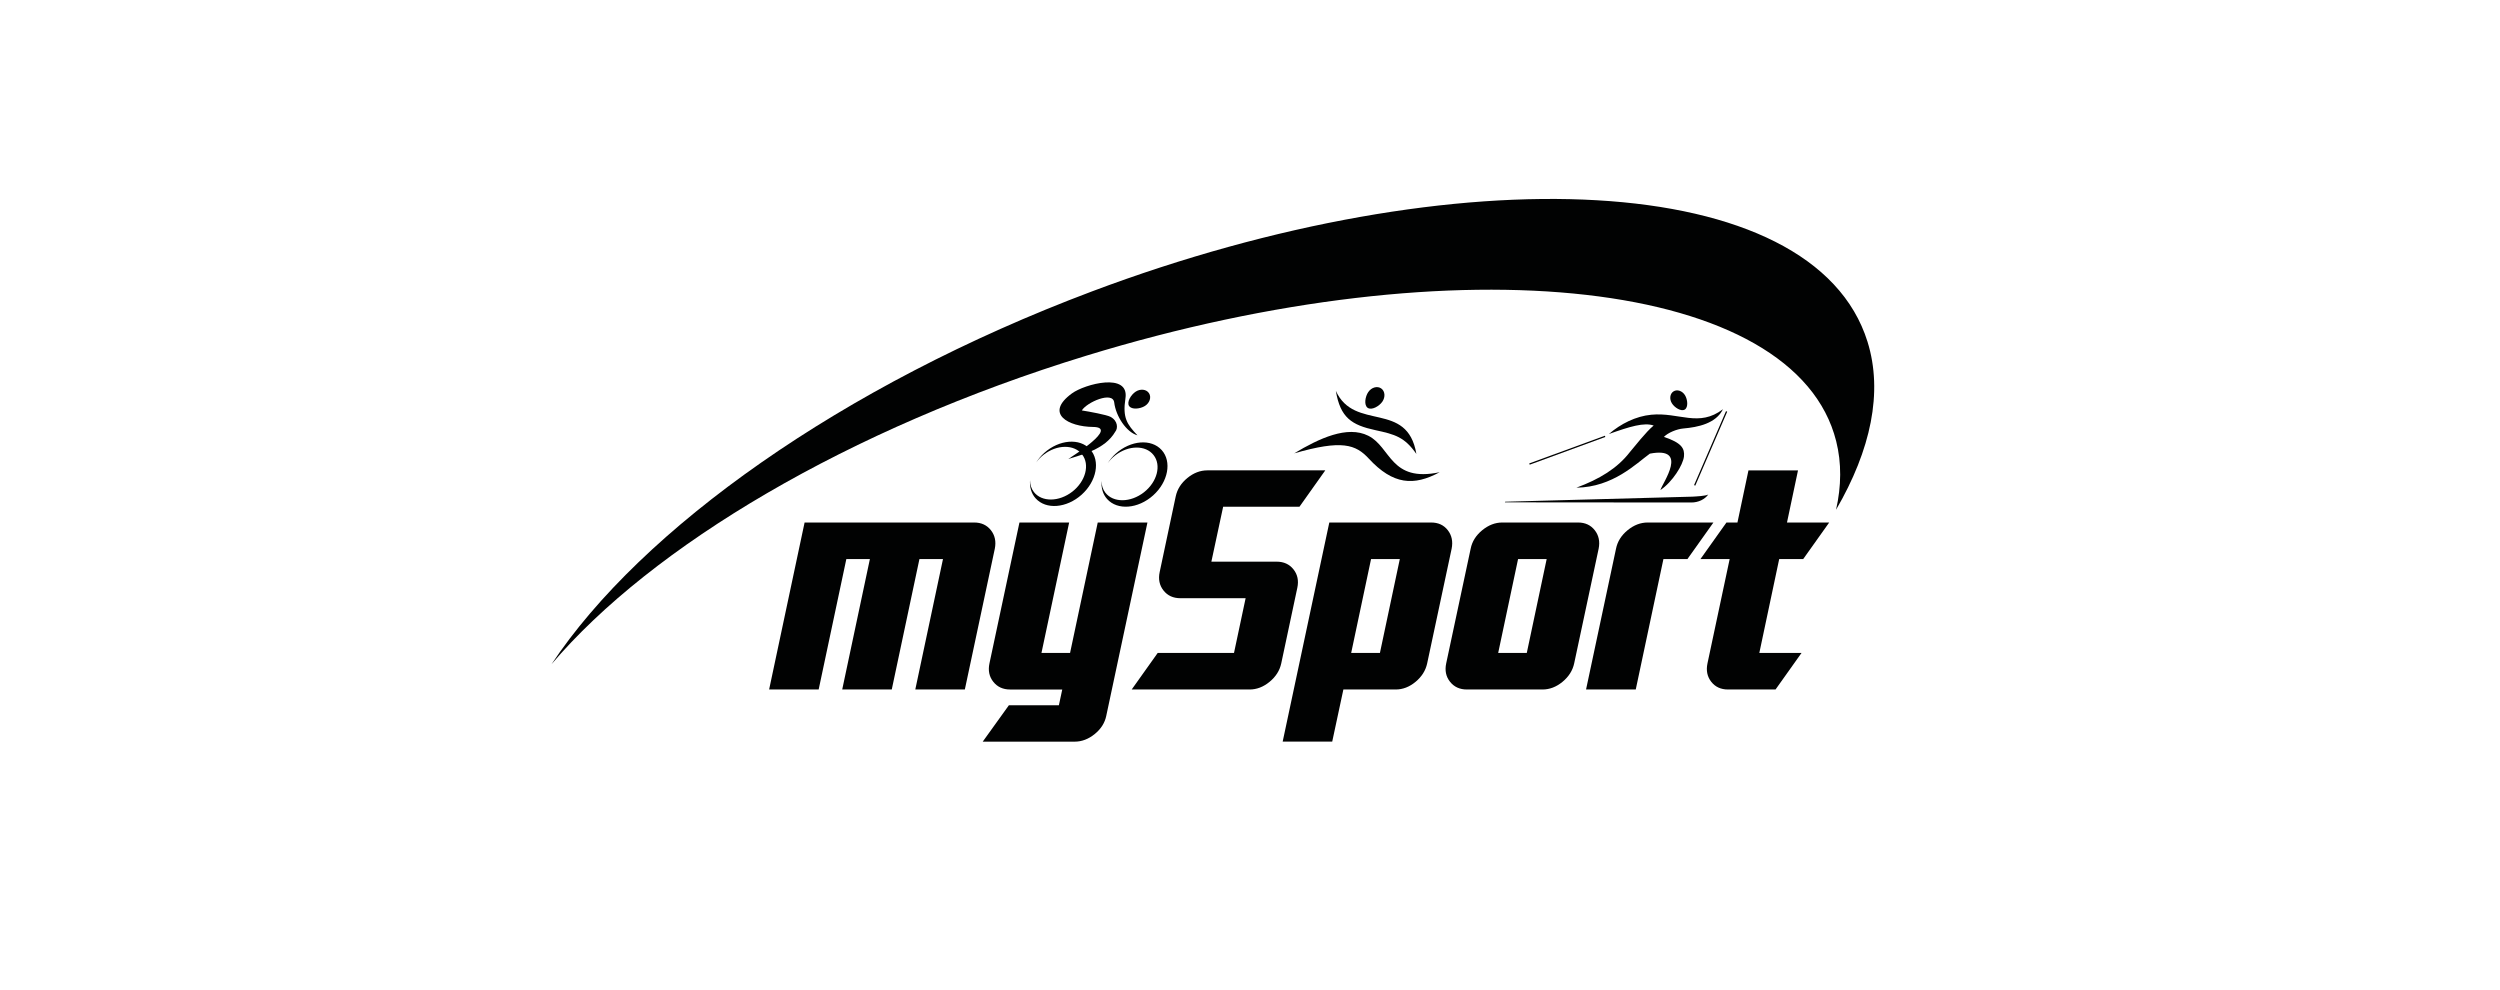 <?xml version="1.0" encoding="UTF-8"?><svg id="Layer_1" xmlns="http://www.w3.org/2000/svg" viewBox="0 0 202 80"><defs><style>.cls-1{fill:#010202;}</style></defs><path class="cls-1" d="M87.803,28.731c30.171-9.24,57.285-6.144,60.56,6.915.443,1.767.423,3.626-.01,5.542,2.816-4.841,3.808-9.503,2.543-13.573-4.339-13.953-33.104-15.183-62.665-4.069-20.254,7.615-36.414,19.198-43.668,30.122,8.081-9.511,23.95-19.03,43.24-24.937Z"/><path class="cls-1" d="M73.956,55.711l2.237-10.539h-1.903l-2.236,10.539h-4.003l2.236-10.539h-1.903l-2.236,10.539h-4.003l2.866-13.492h13.702c.576,0,1.027.208,1.353.624.325.416.43.913.315,1.489l-2.422,11.379h-4.003Z"/><path class="cls-1" d="M86.831,59.925h-7.426l2.113-2.94h4.04l.272-1.273h-4.213c-.577,0-1.03-.208-1.359-.624-.33-.416-.432-.912-.309-1.489l2.422-11.379h4.016l-2.237,10.539h2.311l2.236-10.539h4.016l-3.324,15.605c-.115.576-.426,1.071-.933,1.483-.507.412-1.048.618-1.625.618Z"/><path class="cls-1" d="M100.967,55.711h-9.526l2.101-2.953h6.165l.939-4.423h-5.276c-.577,0-1.03-.208-1.359-.624-.329-.416-.432-.912-.309-1.489l1.297-6.116c.124-.576.436-1.071.939-1.483.502-.412,1.042-.618,1.619-.618h9.526l-2.088,2.941h-6.165l-.951,4.436h5.276c.576,0,1.029.208,1.359.624.329.416.433.913.309,1.489l-1.298,6.103c-.123.577-.436,1.073-.939,1.489-.503.416-1.042.624-1.619.624Z"/><path class="cls-1" d="M112.771,55.711h-4.226l-.902,4.213h-4.003l3.768-17.705h8.229c.576,0,1.026.208,1.347.624.321.416.424.913.309,1.489l-1.977,9.266c-.123.577-.435,1.073-.933,1.489-.499.416-1.036.624-1.612.624ZM113.105,45.172h-2.323l-1.607,7.586h2.323l1.607-7.586Z"/><path class="cls-1" d="M124.638,55.711h-6.116c-.577,0-1.03-.208-1.36-.624s-.432-.912-.309-1.489l1.977-9.266c.115-.576.426-1.073.933-1.489.507-.416,1.048-.624,1.624-.624h6.116c.577,0,1.028.208,1.353.624.325.416.43.913.315,1.489l-1.977,9.266c-.123.577-.437,1.073-.939,1.489-.502.416-1.042.624-1.618.624ZM124.971,45.172h-2.311l-1.607,7.586h2.311l1.607-7.586Z"/><path class="cls-1" d="M136.345,45.172h-1.94l-2.236,10.539h-4.016l2.422-11.379c.116-.576.427-1.073.933-1.489.506-.416,1.048-.624,1.624-.624h5.313l-2.1,2.953Z"/><path class="cls-1" d="M143.464,55.711h-3.843c-.576,0-1.028-.208-1.353-.624s-.426-.912-.303-1.489l1.792-8.426h-2.36l2.1-2.953h.889l.89-4.213h4.003l-.89,4.213h3.41l-2.1,2.953h-1.94l-1.606,7.586h3.41l-2.1,2.953Z"/><path class="cls-1" d="M91.907,35.174c-.896-.248-1.745-1.543-1.878-2.651-.113-.949-2.22-.017-2.617.64.563.087,2.007.352,2.314.516.621.334.602.947.391,1.196-.857,1.482-2.763,1.861-3.797,2.213.355-.25,4.083-2.571,2-2.59-1.986-.018-3.961-1.068-1.707-2.712,1.039-.757,4.653-1.725,4.322.405-.242,1.563.127,2.095.972,2.983Z"/><path class="cls-1" d="M91.23,32.8c.204.32.895.246,1.282-0.0.386-.246.534-.705.329-1.025-.204-.322-.682-.382-1.068-.136-.387.246-.749.841-.544,1.162Z"/><path class="cls-1" d="M93.863,36.364c-.836-.93-2.501-.798-3.716.294-.26.233-.469.494-.644.765.164-.223.36-.436.598-.621,1.074-.839,2.469-.854,3.108-.031.644.823.291,2.17-.782,3.009-1.077.839-2.469.854-3.113.032-.212-.271-.306-.601-.311-.949-.036.549.101,1.068.452,1.459.837.931,2.502.798,3.718-.294,1.216-1.091,1.526-2.734.691-3.663Z"/><path class="cls-1" d="M88.085,36.307c-.836-.931-2.501-.799-3.717.293-.263.236-.474.5-.65.774.165-.227.364-.442.605-.63,1.074-.839,2.468-.854,3.107-.031.645.823.291,2.17-.782,3.01-1.078.839-2.469.854-3.112.031-.212-.271-.306-.602-.311-.95-.036.55.101,1.069.453,1.461.837.931,2.501.798,3.717-.294,1.216-1.092,1.526-2.734.691-3.663Z"/><path class="cls-1" d="M114.443,36.677c-.737-4.348-5.008-1.785-6.507-5.096.36,2.172,1.277,2.762,3.205,3.178,1.58.341,2.345.552,3.302,1.918Z"/><path class="cls-1" d="M110.557,35.208c-1.696-.848-3.96.207-5.987,1.423,3.86-1.116,4.972-.717,6.023.419,1.969,2.13,3.649,2.232,5.733,1.104-3.996.851-3.927-2.025-5.769-2.946Z"/><path class="cls-1" d="M110.51,32.953c.312.216.92-.12,1.182-.496.261-.376.22-.856-.093-1.073-.313-.217-.777-.088-1.038.287-.262.377-.365,1.066-.052,1.282Z"/><path class="cls-1" d="M136.129,33.092c.294-.179.234-.806.018-1.159-.217-.352-.629-.492-.921-.312-.294.179-.355.611-.139.963.217.353.75.687,1.042.508Z"/><rect class="cls-1" x="134.967" y="36.178" width="6.508" height=".106" transform="translate(50.145 148.75) rotate(-66.636)"/><path class="cls-1" d="M133.618,34.382c-.628.513-1.536,1.697-1.924,2.146-1.012,1.315-2.463,2.189-4.321,2.877,2.961-.04,4.835-1.954,5.935-2.75,3.201-.607,1.02,2.371.852,2.942.973-.65,1.838-2.042,1.905-2.718.062-.628-.167-1.094-1.621-1.577.317-.334,1.036-.635,1.574-.681,1.164-.099,2.637-.4,3.196-1.557-1.945,1.488-3.55.231-5.789.446-1.254.12-2.468.73-3.431,1.561,1.702-.609,2.849-.956,3.624-.688Z"/><rect class="cls-1" x="123.382" y="36.323" width="6.508" height=".107" transform="translate(-4.784 45.795) rotate(-20.126)"/><path class="cls-1" d="M121.612,40.54l-.013.049,15.049.013c.588.003,1.102-.258,1.381-.646-.195.117-.963.157-1.283.174l-15.134.41Z"/></svg>